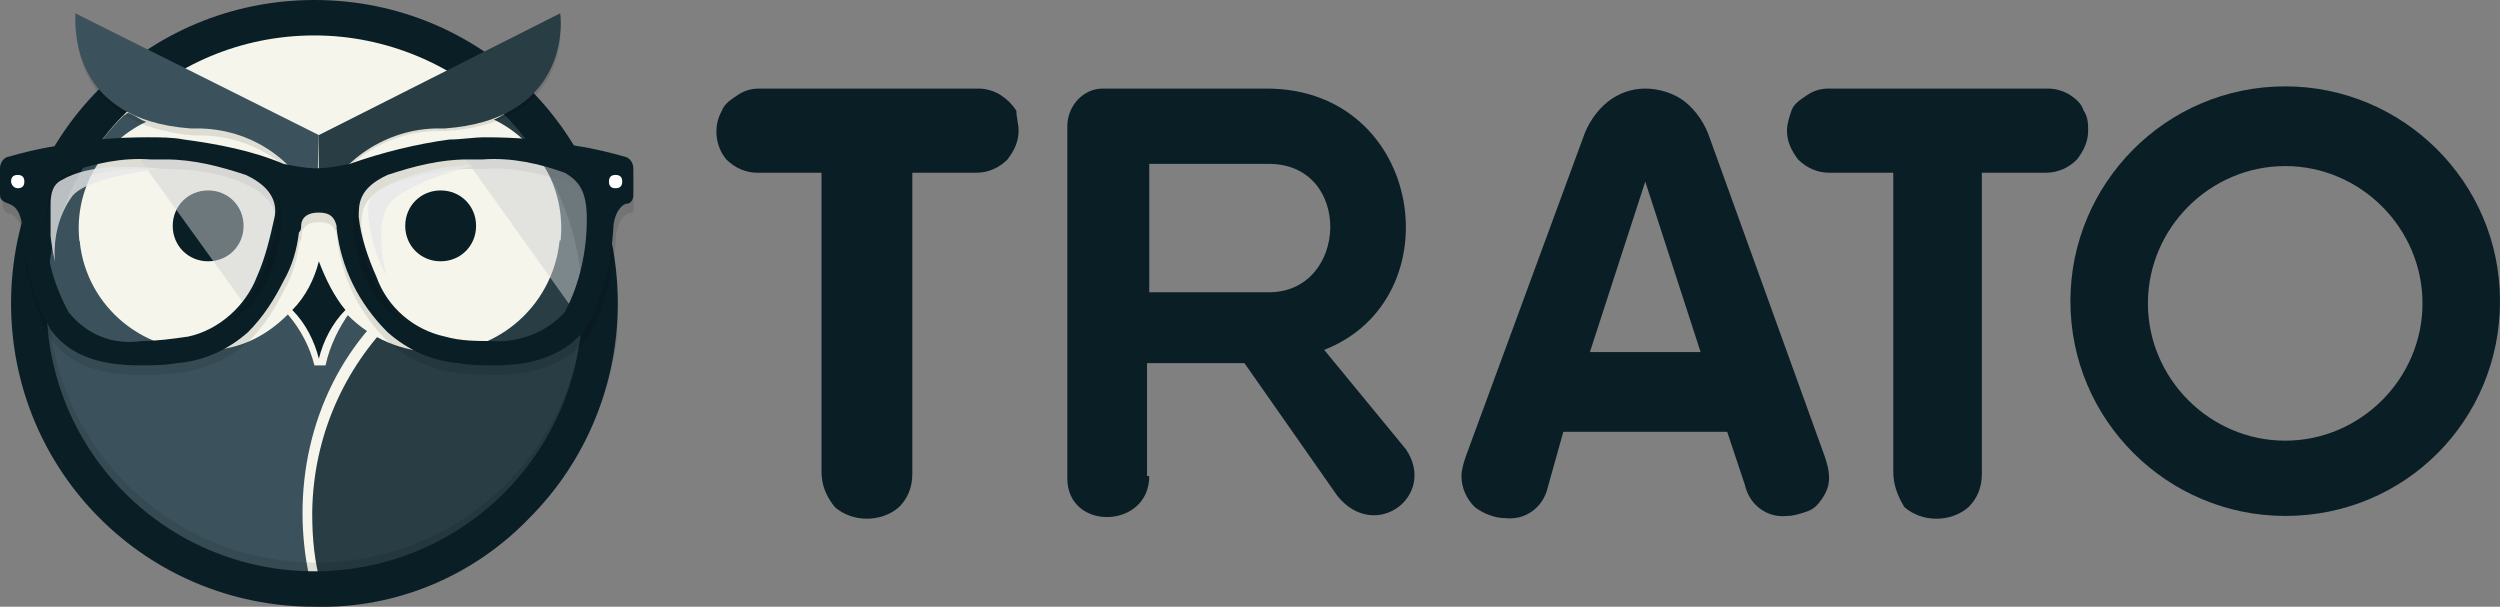 <?xml version="1.0" encoding="UTF-8"?> <svg xmlns="http://www.w3.org/2000/svg" xmlns:xlink="http://www.w3.org/1999/xlink" version="1.1" id="Layer_1" x="0px" y="0px" viewBox="0 0 112.9 27.4" style="enable-background:new 0 0 112.9 27.4;" xml:space="preserve"><rect x="0" y="0" width="112.9" height="27.4" fill="#808080" stroke="none"/> <style type="text/css"> .st0{fill:#F5F5EB;} .st1{fill:#293D45;} .st2{fill:#3B525C;} .st3{fill:#0A1E25;} .st4{opacity:0.1;} .st5{clip-path:url(#SVGID_00000133512820465784935290000006731719118634518420_);} .st6{fill:#010202;} .st7{clip-path:url(#SVGID_00000049908962888805936290000003998824875405555633_);} .st8{clip-path:url(#SVGID_00000121247379082164413930000018210976105457559683_);} .st9{opacity:0.5;} .st10{clip-path:url(#SVGID_00000114758949417600810950000005454650301675398542_);} .st11{clip-path:url(#SVGID_00000088096138941755036380000011079050016167555977_);} .st12{fill:url(#Rectangle_5_00000182517544846762868120000015481448021128214952_);} .st13{opacity:0.8;} .st14{clip-path:url(#SVGID_00000123429681640513202730000004151097214406907823_);} .st15{clip-path:url(#SVGID_00000083799946956348173800000002451702657862753194_);} .st16{fill:url(#Rectangle_7_00000147178536232206551770000005096589235406556332_);} .st17{clip-path:url(#SVGID_00000091002196519408133370000015940548939055415460_);} .st18{clip-path:url(#SVGID_00000176037926273993638270000012180586988484898701_);} .st19{fill:url(#Rectangle_10_00000044864394189859807930000012424950078956806838_);} .st20{clip-path:url(#SVGID_00000088106181036106587270000017511459788371921328_);} .st21{clip-path:url(#SVGID_00000109006381907147175880000006679238803863123111_);} .st22{fill:url(#Rectangle_12_00000106853405541763629230000015462027012899895187_);} .st23{clip-path:url(#SVGID_00000056420414076807420830000010488950724271435142_);} .st24{fill:#FFFFFF;} .st25{clip-path:url(#SVGID_00000070822427051373623880000013422141027631045005_);} </style> <path id="Path_1" class="st0" d="M14.2,27.2c-7.4,0-13.4-6-13.4-13.4c0-7.4,6-13.4,13.4-13.4c7.4,0,13.4,6,13.4,13.4 c0,3.6-1.4,7-3.9,9.5C21.2,25.8,17.8,27.2,14.2,27.2"></path> <path id="Path_2" class="st1" d="M14.5,26.4c3.3,0,6.4-1.2,8.7-3.6c2.4-2.3,3.7-5.5,3.7-8.9c0-1-0.1-2.1-0.4-3.1 c-6.8,0-12.3,5.5-12.4,12.3c0,0,0,0,0,0.1C14.1,24.3,14.2,25.4,14.5,26.4"></path> <path id="Path_3" class="st2" d="M2.4,10.8l1.2,0.1c0.3,3,3,5.2,6.1,4.9c1.3-0.1,2.4-0.7,3.3-1.6c0.6,0.7,1,1.5,1.2,2.3h0.5 c0.2-0.9,0.6-1.7,1.1-2.4l0,0c0.3,0.3,0.6,0.5,0.9,0.7l0,0c-2.7,3.1-3.6,7.4-2.7,11.4C7.3,26.2,2,20.7,2,13.9 C2,12.9,2.1,11.8,2.4,10.8"></path> <path id="Path_4" class="st0" d="M25.3,10.3c0,3.1-2.5,5.6-5.6,5.6c-3.1,0-5.6-2.5-5.6-5.6c0-3.1,2.5-5.6,5.6-5.6c0,0,0,0,0,0 C22.8,4.7,25.3,7.2,25.3,10.3C25.3,10.3,25.3,10.3,25.3,10.3"></path> <path id="Path_5" class="st1" d="M23.1,5c-0.3,0.1-0.5,0.3-0.8,0.4l0,0c2.1,1,3.3,3.3,3,5.6v0c0.4,0,0.8-0.1,1.3-0.1h0 c-0.6-2.2-1.7-4.2-3.3-5.7C23.2,5.1,23.1,5,23.1,5L23.1,5z"></path> <path id="Path_8" class="st3" d="M18.3,10.2c0,0.9,0.7,1.6,1.6,1.6s1.6-0.7,1.6-1.6s-0.7-1.6-1.6-1.6C19,8.6,18.3,9.3,18.3,10.2 L18.3,10.2"></path> <path id="Path_9" class="st3" d="M14.4,16.2c0.2-0.8,0.6-1.6,1.2-2.2l0,0c-0.5-0.6-0.9-1.4-1.2-2.2h0c-0.2,0.8-0.6,1.6-1.2,2.2v0 C13.8,14.6,14.2,15.4,14.4,16.2L14.4,16.2z"></path> <path id="Path_10" class="st2" d="M5.8,5.1c0.3,0.1,0.5,0.3,0.8,0.4l0,0c-2.1,1-3.3,3.2-3,5.5v0c-0.4,0-0.8-0.1-1.3-0.1h0 c0.6-2.2,1.7-4.1,3.3-5.7C5.7,5.2,5.7,5.1,5.8,5.1L5.8,5.1z"></path> <path id="Path_11" class="st3" d="M11,10.2c0,0.9-0.7,1.6-1.6,1.6c-0.9,0-1.6-0.7-1.6-1.6c0-0.9,0.7-1.6,1.6-1.6 C10.3,8.6,11,9.3,11,10.2C11,10.2,11,10.2,11,10.2"></path> <g id="Group_3" transform="translate(165.882 1661.202)" class="st4"> <g id="Group_2"> <g> <defs> <rect id="SVGID_1_" x="-165.4" y="-1647.9" width="27.4" height="13.7"></rect> </defs> <clipPath id="SVGID_00000009590388041205330770000015846155042863817347_"> <use xlink:href="#SVGID_1_" style="overflow:visible;"></use> </clipPath> <g id="Group_1" style="clip-path:url(#SVGID_00000009590388041205330770000015846155042863817347_);"> <path id="Path_12" class="st6" d="M-137.9-1647.9c0.1,7.6-6,13.8-13.6,13.8c-7.6,0.1-13.8-6-13.8-13.6c0-0.1,0-0.2,0-0.2h1.6 c0,6.7,5.4,12.1,12.1,12.1c6.7,0,12.1-5.4,12.1-12.1H-137.9z"></path> </g> </g> </g> </g> <path id="Path_13" class="st3" d="M14.2,27.4c-7.6,0-13.7-6.1-13.7-13.7C0.5,6.1,6.6,0,14.2,0c7.6,0,13.7,6.1,13.7,13.7 c0,3.6-1.4,7.1-4,9.7C21.4,26,17.9,27.5,14.2,27.4 M14.2,1.6C7.5,1.6,2.1,7,2.1,13.7c0,6.7,5.4,12.1,12.1,12.1s12.1-5.4,12.1-12.1 c0-3.2-1.3-6.3-3.6-8.6C20.5,2.9,17.4,1.6,14.2,1.6"></path> <g id="Group_6" transform="translate(168.806 1648.816)" class="st4"> <g id="Group_5"> <g> <defs> <rect id="SVGID_00000096765553336520130170000004094112536318421651_" x="-165.4" y="-1647.9" width="21.9" height="8.7"></rect> </defs> <clipPath id="SVGID_00000133525795135018567900000006377746409556792729_"> <use xlink:href="#SVGID_00000096765553336520130170000004094112536318421651_" style="overflow:visible;"></use> </clipPath> <g id="Group_4" style="clip-path:url(#SVGID_00000133525795135018567900000006377746409556792729_);"> <path id="Path_14" class="st6" d="M-154.4-1642.5l-10.9-5.4c-0.1,0.7-0.2,4.7,5.2,5.2c0.1,0,0.2,0,0.3,0c2.4,0,4.5,1.4,5.4,3.5 L-154.4-1642.5z"></path> <path id="Path_15" class="st6" d="M-143.5-1648l-10.9,5.4v3.3c0.9-2.2,3.1-3.6,5.4-3.6c0.1,0,0.2,0,0.3,0 C-143.3-1643.2-143.4-1647.3-143.5-1648"></path> </g> </g> </g> </g> <g id="Group_9" transform="translate(165.419 1654.531)" class="st4"> <g id="Group_8"> <g> <defs> <rect id="SVGID_00000088824770951598854410000015951115395500994953_" x="-165.4" y="-1647.9" width="28.6" height="10.3"></rect> </defs> <clipPath id="SVGID_00000120542208581829113250000016562882974105025665_"> <use xlink:href="#SVGID_00000088824770951598854410000015951115395500994953_" style="overflow:visible;"></use> </clipPath> <g id="Group_7" style="clip-path:url(#SVGID_00000120542208581829113250000016562882974105025665_);"> <path id="Path_16" class="st6" d="M-143-1637.6c-0.6,0-1.2,0-1.7-0.1c-1.2-0.1-2.3-0.6-3.2-1.4c-1.3-1.3-2.1-2.9-2.3-4.7l0-0.1 c-0.1-0.4-0.3-0.6-0.8-0.6h0c-0.7,0-0.8,0.4-0.8,0.6v0c0,0.1,0,0.2-0.1,0.3c-0.1,0.8-0.3,1.5-0.7,2.2c-0.4,0.8-0.9,1.6-1.6,2.3 c-0.9,0.8-2,1.3-3.2,1.4c-0.6,0.1-1.1,0.1-1.7,0.1c-1.9,0-3.2-0.5-4-1.6c-0.8-1.4-1.2-3-1.3-4.6l0-0.1c-0.1-0.8-0.4-0.9-0.6-1 c-0.2,0-0.3-0.2-0.3-0.4c0-0.1,0-0.9,0-1.2c0-0.2,0.1-0.4,0.3-0.5c0.7-0.2,1.4-0.4,2.2-0.5c1.4-0.3,2.8-0.4,4.2-0.4 c0.5,0,1.1,0,1.6,0.1c1.5,0.2,3.1,0.5,4.5,1.1c0.5,0.1,1,0.2,1.5,0.2c0.5,0,1-0.1,1.5-0.2c1.4-0.5,3-0.9,4.5-1.1 c0.5,0,1.1-0.1,1.6-0.1c1.4,0,2.8,0.1,4.2,0.4c0.7,0.1,1.5,0.3,2.2,0.5c0.2,0.1,0.3,0.3,0.3,0.5c0,0.3,0,1,0,1.2 c0,0.2-0.1,0.4-0.3,0.4c-0.1,0-0.5,0.2-0.6,1l0,0.1c-0.1,1.6-0.5,3.2-1.3,4.6C-139.8-1638.2-141.1-1637.6-143-1637.6 M-143.5-1646.9c-0.2,0-0.5,0-0.7,0c-1.2,0-2.4,0.3-3.6,0.7c-1.3,0.6-1.3,1.3-1.3,1.9c0.1,0.9,0.4,1.8,0.8,2.7 c0.5,1.4,1.7,2.4,3.1,2.7c0.7,0.1,1.4,0.2,2.1,0.2c1.2,0.1,2.5-0.4,3.3-1.3c0.7-1.3,1-2.8,1-4.2c0-1.2-0.3-1.7-1-2.1 C-141-1646.7-142.3-1647-143.5-1646.9 M-158.6-1646.9c-1.3-0.1-2.5,0.2-3.7,0.6c-0.7,0.4-1,0.9-1,2.1c-0.1,1.5,0.3,2.9,1,4.2 c0.8,1,2,1.4,3.3,1.3c0.7,0,1.4-0.1,2.1-0.2c1.4-0.3,2.6-1.4,3.1-2.7c0.4-0.9,0.6-1.8,0.8-2.7c0.1-0.5,0-1.3-1.3-1.9 c-1.1-0.5-2.3-0.7-3.6-0.7C-158.1-1646.9-158.4-1646.9-158.6-1646.9"></path> </g> </g> </g> </g> <path id="Path_17" class="st1" d="M25.3,0.6L14.4,6.1v3.3c0.9-2.2,3.1-3.6,5.4-3.6c0.1,0,0.2,0,0.3,0C25.5,5.4,25.4,1.3,25.3,0.6"></path> <path id="Path_18" class="st2" d="M14.4,6.1L3.4,0.6C3.4,1.3,3.2,5.4,8.6,5.8c0.1,0,0.2,0,0.3,0c2.4,0,4.5,1.4,5.4,3.6L14.4,6.1z"></path> <g id="Group_17" transform="translate(171.442 1654.948)" class="st9"> <g id="Group_16"> <g> <defs> <rect id="SVGID_00000159471889015519056510000011284957234005906611_" x="-165.4" y="-1647.9" width="6.4" height="6.8"></rect> </defs> <clipPath id="SVGID_00000158717520626213253900000016764670792552065953_"> <use xlink:href="#SVGID_00000159471889015519056510000011284957234005906611_" style="overflow:visible;"></use> </clipPath> <g id="Group_15" style="clip-path:url(#SVGID_00000158717520626213253900000016764670792552065953_);"> <g id="Group_14" transform="translate(0 .001)"> <g> <defs> <path id="SVGID_00000038374657916816128390000008880165021387164079_" d="M-160.3-1647.2c-1.2-0.5-2.4-0.7-3.6-0.8 c-0.5,0-0.9,0-1.4,0l4.9,6.8c0.8-1.2,1.4-2.6,1.5-4C-158.9-1645.7-159-1646.6-160.3-1647.2"></path> </defs> <clipPath id="SVGID_00000073706852907729636350000012689654941224219306_"> <use xlink:href="#SVGID_00000038374657916816128390000008880165021387164079_" style="overflow:visible;"></use> </clipPath> <g id="Group_13" style="clip-path:url(#SVGID_00000073706852907729636350000012689654941224219306_);"> <linearGradient id="Rectangle_5_00000165234356643529449620000011173878570140201612_" gradientUnits="userSpaceOnUse" x1="-653.355" y1="-979.76" x2="-653.273" y2="-979.76" gradientTransform="matrix(6.466 0 0 -6.817 3965.859 -8323.569)"> <stop offset="0" style="stop-color:#FFFFFF"></stop> <stop offset="1" style="stop-color:#D0D2D3"></stop> </linearGradient> <path id="Rectangle_5" style="fill:url(#Rectangle_5_00000165234356643529449620000011173878570140201612_);" d=" M-165.4-1648h6.5v6.8h-6.5V-1648z"></path> </g> </g> </g> </g> </g> </g> </g> <g id="Group_22" transform="translate(167.684 1655.429)" class="st13"> <g id="Group_21"> <g> <defs> <rect id="SVGID_00000130620856570077124230000012334069538289199275_" x="-165.4" y="-1647.9" width="5.1" height="4.3"></rect> </defs> <clipPath id="SVGID_00000144297096548137498830000004968683905927947678_"> <use xlink:href="#SVGID_00000130620856570077124230000012334069538289199275_" style="overflow:visible;"></use> </clipPath> <g id="Group_20" style="clip-path:url(#SVGID_00000144297096548137498830000004968683905927947678_);"> <g id="Group_19" transform="translate(0 .002)"> <g> <defs> <path id="SVGID_00000049218499257057990310000007750565834284791957_" d="M-164.4-1646.6c0.8-0.9,4-1.2,4.1-1.2 c-0.8-0.1-1.6-0.1-2.4-0.1c-0.8,0.1-1.5,0.2-2.2,0.6c-0.4,0.2-0.5,0.6-0.5,1.1c-0.1,0.9,0,1.7,0.2,2.6 C-165.3-1644.7-165-1645.8-164.4-1646.6"></path> </defs> <clipPath id="SVGID_00000034074685159878096680000004858798341100286630_"> <use xlink:href="#SVGID_00000049218499257057990310000007750565834284791957_" style="overflow:visible;"></use> </clipPath> <g id="Group_18" style="clip-path:url(#SVGID_00000034074685159878096680000004858798341100286630_);"> <linearGradient id="Rectangle_7_00000170279399022696402610000009105255232744348311_" gradientUnits="userSpaceOnUse" x1="-631.324" y1="-1043.222" x2="-631.223" y2="-1043.222" gradientTransform="matrix(5.187 0 0 -4.352 3019.72 -6185.912)"> <stop offset="0" style="stop-color:#FFFFFF"></stop> <stop offset="1" style="stop-color:#E6E7E8"></stop> </linearGradient> <path id="Rectangle_7" style="fill:url(#Rectangle_7_00000170279399022696402610000009105255232744348311_);" d=" M-165.5-1648h5.2v4.4h-5.2V-1648z"></path> </g> </g> </g> </g> </g> </g> </g> <g id="Group_30" transform="translate(186.329 1654.948)" class="st9"> <g id="Group_29"> <g> <defs> <rect id="SVGID_00000090294040214220193450000014062852158373430149_" x="-165.4" y="-1647.9" width="5.8" height="7"></rect> </defs> <clipPath id="SVGID_00000104689072271495479890000003917190091196005762_"> <use xlink:href="#SVGID_00000090294040214220193450000014062852158373430149_" style="overflow:visible;"></use> </clipPath> <g id="Group_28" style="clip-path:url(#SVGID_00000104689072271495479890000003917190091196005762_);"> <g id="Group_27" transform="translate(0 .001)"> <g> <defs> <path id="SVGID_00000100367651877171677090000014664202000739994047_" d="M-160.6-1647.3c-1.4-0.6-3-0.8-4.5-0.6 c-0.1,0-0.2,0-0.3,0l5,7c0.6-1.3,0.9-2.7,0.8-4.1C-159.6-1646.1-159.8-1646.9-160.6-1647.3"></path> </defs> <clipPath id="SVGID_00000075862254166783220170000015968154288078922136_"> <use xlink:href="#SVGID_00000100367651877171677090000014664202000739994047_" style="overflow:visible;"></use> </clipPath> <g id="Group_26" style="clip-path:url(#SVGID_00000075862254166783220170000015968154288078922136_);"> <linearGradient id="Rectangle_10_00000044899082808067733780000011811266351418281367_" gradientUnits="userSpaceOnUse" x1="-663.168" y1="-975.887" x2="-663.078" y2="-975.887" gradientTransform="matrix(5.841 0 0 -7.063 3600.038 -8537.174)"> <stop offset="0" style="stop-color:#FFFFFF"></stop> <stop offset="1" style="stop-color:#D0D2D3"></stop> </linearGradient> <path id="Rectangle_10" style="fill:url(#Rectangle_10_00000044899082808067733780000011811266351418281367_);" d=" M-165.4-1648h5.8v7.1h-5.8V-1648z"></path> </g> </g> </g> </g> </g> </g> </g> <g id="Group_35" transform="translate(182.038 1655.365)" class="st13"> <g id="Group_34"> <g> <defs> <rect id="SVGID_00000116921843498280302680000007697976494713701024_" x="-165.4" y="-1647.9" width="4.8" height="4.9"></rect> </defs> <clipPath id="SVGID_00000005949943893722031890000004574547918610197913_"> <use xlink:href="#SVGID_00000116921843498280302680000007697976494713701024_" style="overflow:visible;"></use> </clipPath> <g id="Group_33" style="clip-path:url(#SVGID_00000005949943893722031890000004574547918610197913_);"> <g id="Group_32" transform="translate(0 -.001)"> <g> <defs> <path id="SVGID_00000076571707426758590450000003933532326952015523_" d="M-164.5-1646.1c0.7-1,3.8-1.8,3.9-1.8 c-0.8,0-1.6,0.1-2.3,0.3c-0.7,0.2-1.4,0.4-2.1,0.9c-0.5,0.4-0.4,0.6-0.4,1.2c0.1,0.9,0.4,1.8,0.8,2.6 C-164.7-1643.4-165.1-1645.2-164.5-1646.1"></path> </defs> <clipPath id="SVGID_00000057148595091345311120000000642128504238768563_"> <use xlink:href="#SVGID_00000076571707426758590450000003933532326952015523_" style="overflow:visible;"></use> </clipPath> <g id="Group_31" style="clip-path:url(#SVGID_00000057148595091345311120000000642128504238768563_);"> <linearGradient id="Rectangle_12_00000035530102674712618310000016181058121110069143_" gradientUnits="userSpaceOnUse" x1="-643.621" y1="-1021.16" x2="-643.514" y2="-1021.16" gradientTransform="matrix(4.913 0 0 -4.981 2892.778 -6731.921)"> <stop offset="0" style="stop-color:#FFFFFF"></stop> <stop offset="1" style="stop-color:#E6E7E8"></stop> </linearGradient> <path id="Rectangle_12" style="fill:url(#Rectangle_12_00000035530102674712618310000016181058121110069143_);" d=" M-165.5-1648h4.9v5h-4.9V-1648z"></path> </g> </g> </g> </g> </g> </g> </g> <path id="Path_25" class="st3" d="M22.4,16.5c-0.6,0-1.2,0-1.7-0.1c-1.2-0.1-2.3-0.6-3.2-1.4c-1.3-1.3-2.1-2.9-2.3-4.7l0-0.1 c-0.1-0.4-0.3-0.6-0.8-0.6h0c-0.7,0-0.8,0.4-0.8,0.6v0c0,0.1,0,0.2-0.1,0.3c-0.1,0.8-0.3,1.5-0.7,2.2c-0.4,0.8-0.9,1.6-1.6,2.3 c-0.9,0.8-2,1.3-3.2,1.4c-0.6,0.1-1.1,0.1-1.7,0.1c-1.9,0-3.2-0.5-4-1.6c-0.8-1.4-1.2-3-1.3-4.6l0-0.1c-0.1-0.8-0.4-0.9-0.6-1 C0.1,9.1,0,9,0,8.8c0-0.1,0-0.9,0-1.2c0-0.2,0.1-0.4,0.3-0.5C1,6.9,1.8,6.7,2.5,6.6c1.4-0.3,2.8-0.4,4.2-0.4c0.5,0,1.1,0,1.6,0.1 c1.5,0.2,3.1,0.5,4.5,1.1c0.5,0.1,1,0.2,1.5,0.2c0.5,0,1-0.1,1.5-0.2c1.4-0.5,3-0.9,4.5-1.1c0.5,0,1.1-0.1,1.6-0.1 c1.4,0,2.8,0.1,4.2,0.4c0.7,0.1,1.5,0.3,2.2,0.5c0.2,0.1,0.3,0.3,0.3,0.5c0,0.3,0,1,0,1.2c0,0.2-0.1,0.4-0.3,0.4 c-0.1,0-0.5,0.2-0.6,1l0,0.1c-0.1,1.6-0.5,3.2-1.3,4.6C25.6,15.9,24.3,16.5,22.4,16.5 M21.8,7.2c-0.2,0-0.5,0-0.7,0 c-1.2,0-2.4,0.3-3.6,0.7c-1.3,0.6-1.3,1.3-1.3,1.9c0.1,0.9,0.4,1.8,0.8,2.7c0.5,1.4,1.7,2.4,3.1,2.7c0.7,0.2,1.4,0.2,2.1,0.2 c1.2,0.1,2.5-0.4,3.3-1.3c0.7-1.3,1-2.8,1-4.2c0-1.2-0.3-1.7-1-2.1C24.4,7.4,23.1,7.1,21.8,7.2 M6.8,7.2C5.5,7.1,4.2,7.4,3.1,7.8 c-0.7,0.4-1,0.9-1,2.1c-0.1,1.5,0.3,2.9,1,4.2c0.8,1,2,1.5,3.3,1.3c0.7,0,1.4-0.1,2.1-0.2c1.4-0.3,2.6-1.4,3.1-2.7 c0.4-0.9,0.6-1.8,0.8-2.7c0.1-0.5,0-1.3-1.3-1.9C9.9,7.5,8.7,7.2,7.5,7.2C7.2,7.2,7,7.2,6.8,7.2"></path> <g id="Group_38" transform="translate(175.65 1656.817)" class="st4"> <g id="Group_37"> <g> <defs> <rect id="SVGID_00000018938890997905490920000015181195324484892843_" x="-165.4" y="-1647.9" width="2.5" height="5.8"></rect> </defs> <clipPath id="SVGID_00000024688098832816179190000012326711343190807446_"> <use xlink:href="#SVGID_00000018938890997905490920000015181195324484892843_" style="overflow:visible;"></use> </clipPath> <g id="Group_36" style="clip-path:url(#SVGID_00000024688098832816179190000012326711343190807446_);"> <path id="Path_26" class="st6" d="M-163.1-1648c0,0,0.4,0.8-0.1,2.8c-0.3,1.3-1.1,2.4-2.2,3c0.9-0.8,1.6-1.9,1.9-3.1 C-163.2-1646.1-163.1-1647-163.1-1648"></path> </g> </g> </g> </g> <path id="Path_27" class="st24" d="M28.1,8.2c0,0.2-0.1,0.3-0.3,0.3s-0.3-0.1-0.3-0.3c0-0.2,0.1-0.3,0.3-0.3C28,7.9,28.1,8,28.1,8.2 "></path> <g id="Group_41" transform="translate(181.29 1656.859)" class="st4"> <g id="Group_40"> <g> <defs> <rect id="SVGID_00000137849902593794865860000013270896884079024824_" x="-165.4" y="-1647.9" width="2.5" height="5.8"></rect> </defs> <clipPath id="SVGID_00000116223795698354161600000011914218702583560887_"> <use xlink:href="#SVGID_00000137849902593794865860000013270896884079024824_" style="overflow:visible;"></use> </clipPath> <g id="Group_39" style="clip-path:url(#SVGID_00000116223795698354161600000011914218702583560887_);"> <path id="Path_28" class="st6" d="M-165.2-1648c0,0-0.4,0.8,0.1,2.8c0.3,1.3,1.1,2.4,2.2,3c-0.9-0.8-1.6-1.9-1.9-3.1 C-165.1-1646.1-165.2-1647-165.2-1648"></path> </g> </g> </g> </g> <path id="Path_29" class="st24" d="M1.1,8.2c0,0.2-0.1,0.3-0.3,0.3S0.5,8.3,0.5,8.2c0-0.2,0.1-0.3,0.3-0.3C1,7.9,1.1,8,1.1,8.2 L1.1,8.2"></path> <path id="Path_30" class="st3" d="M37.1,21.3V7.8h-2.9c-0.5,0-1-0.2-1.4-0.6c-0.5-0.6-0.6-1.5-0.2-2.2c0.1-0.3,0.4-0.5,0.7-0.7 c0.3-0.2,0.6-0.3,1-0.3h9.9c0.3,0,0.7,0.1,1,0.3c0.3,0.2,0.5,0.4,0.7,0.7C45.9,5.3,46,5.6,46,5.9c0,0.5-0.2,0.9-0.5,1.3 c-0.4,0.4-0.9,0.6-1.4,0.6h-2.9v13.6c0,0.6-0.2,1.1-0.6,1.5c-0.8,0.7-2.1,0.7-2.9,0C37.3,22.4,37.1,21.9,37.1,21.3"></path> <path id="Path_31" class="st3" d="M66.2,20.6l5.3-14.4c0.2-0.6,0.6-1.2,1.1-1.6C73.1,4.2,73.7,4,74.3,4c0.6,0,1.3,0.2,1.8,0.6 c0.5,0.4,0.9,1,1.1,1.6l5.2,14.4c0.1,0.3,0.2,0.6,0.2,1c0,0.3-0.1,0.6-0.3,0.9c-0.2,0.3-0.4,0.5-0.7,0.6c-0.3,0.1-0.6,0.2-0.9,0.2 c-0.9,0.1-1.7-0.5-1.9-1.4L78,19.5h-7.4L69.9,22c-0.2,0.9-1,1.5-1.9,1.4c-0.5,0-1-0.2-1.4-0.5C66.2,22.5,66,22,66,21.5 C66,21.2,66.1,20.9,66.2,20.6 M74.3,8.2l-2.5,7.7h5L74.3,8.2L74.3,8.2z"></path> <path id="Path_32" class="st3" d="M85.5,21.3V7.8h-2.9c-0.5,0-1-0.2-1.4-0.6c-0.3-0.4-0.5-0.8-0.5-1.3c0-0.3,0.1-0.6,0.2-0.9 c0.1-0.3,0.4-0.5,0.7-0.7c0.3-0.2,0.6-0.3,1-0.3h9.9c0.3,0,0.7,0.1,1,0.3C93.8,4.5,94,4.7,94.1,5c0.2,0.3,0.2,0.6,0.2,0.9 c0,0.5-0.2,0.9-0.5,1.3c-0.4,0.4-0.9,0.6-1.4,0.6h-2.9v13.6c0,0.6-0.2,1.1-0.6,1.5c-0.8,0.7-2.1,0.7-2.9,0 C85.7,22.4,85.5,21.9,85.5,21.3"></path> <path id="Path_33" class="st3" d="M103.2,23.3c-5.3,0-9.7-4.3-9.7-9.7c0-5.3,4.3-9.7,9.7-9.7c5.3,0,9.7,4.3,9.7,9.7l0,0 C112.9,19,108.6,23.3,103.2,23.3 M103.2,7.5c-3.4,0-6.2,2.8-6.2,6.2s2.8,6.2,6.2,6.2c3.4,0,6.2-2.8,6.2-6.2c0,0,0,0,0,0 C109.4,10.3,106.6,7.5,103.2,7.5"></path> <path id="Path_34" class="st3" d="M51.9,21.5c0,2.4-3.7,2.5-3.7,0.1V5.7c0-0.9,0.7-1.7,1.6-1.7c0,0,0,0,0,0h7.4 c7.1,0,8.5,9.5,2.6,11.8l3.7,4.5c1.4,2.1-1.4,4.2-3.1,2.1l-4.2-6h-4.4V21.5z M51.9,13.2h5.4c3.6,0,3.8-5.8,0-5.8h-5.4V13.2z"></path> </svg> 